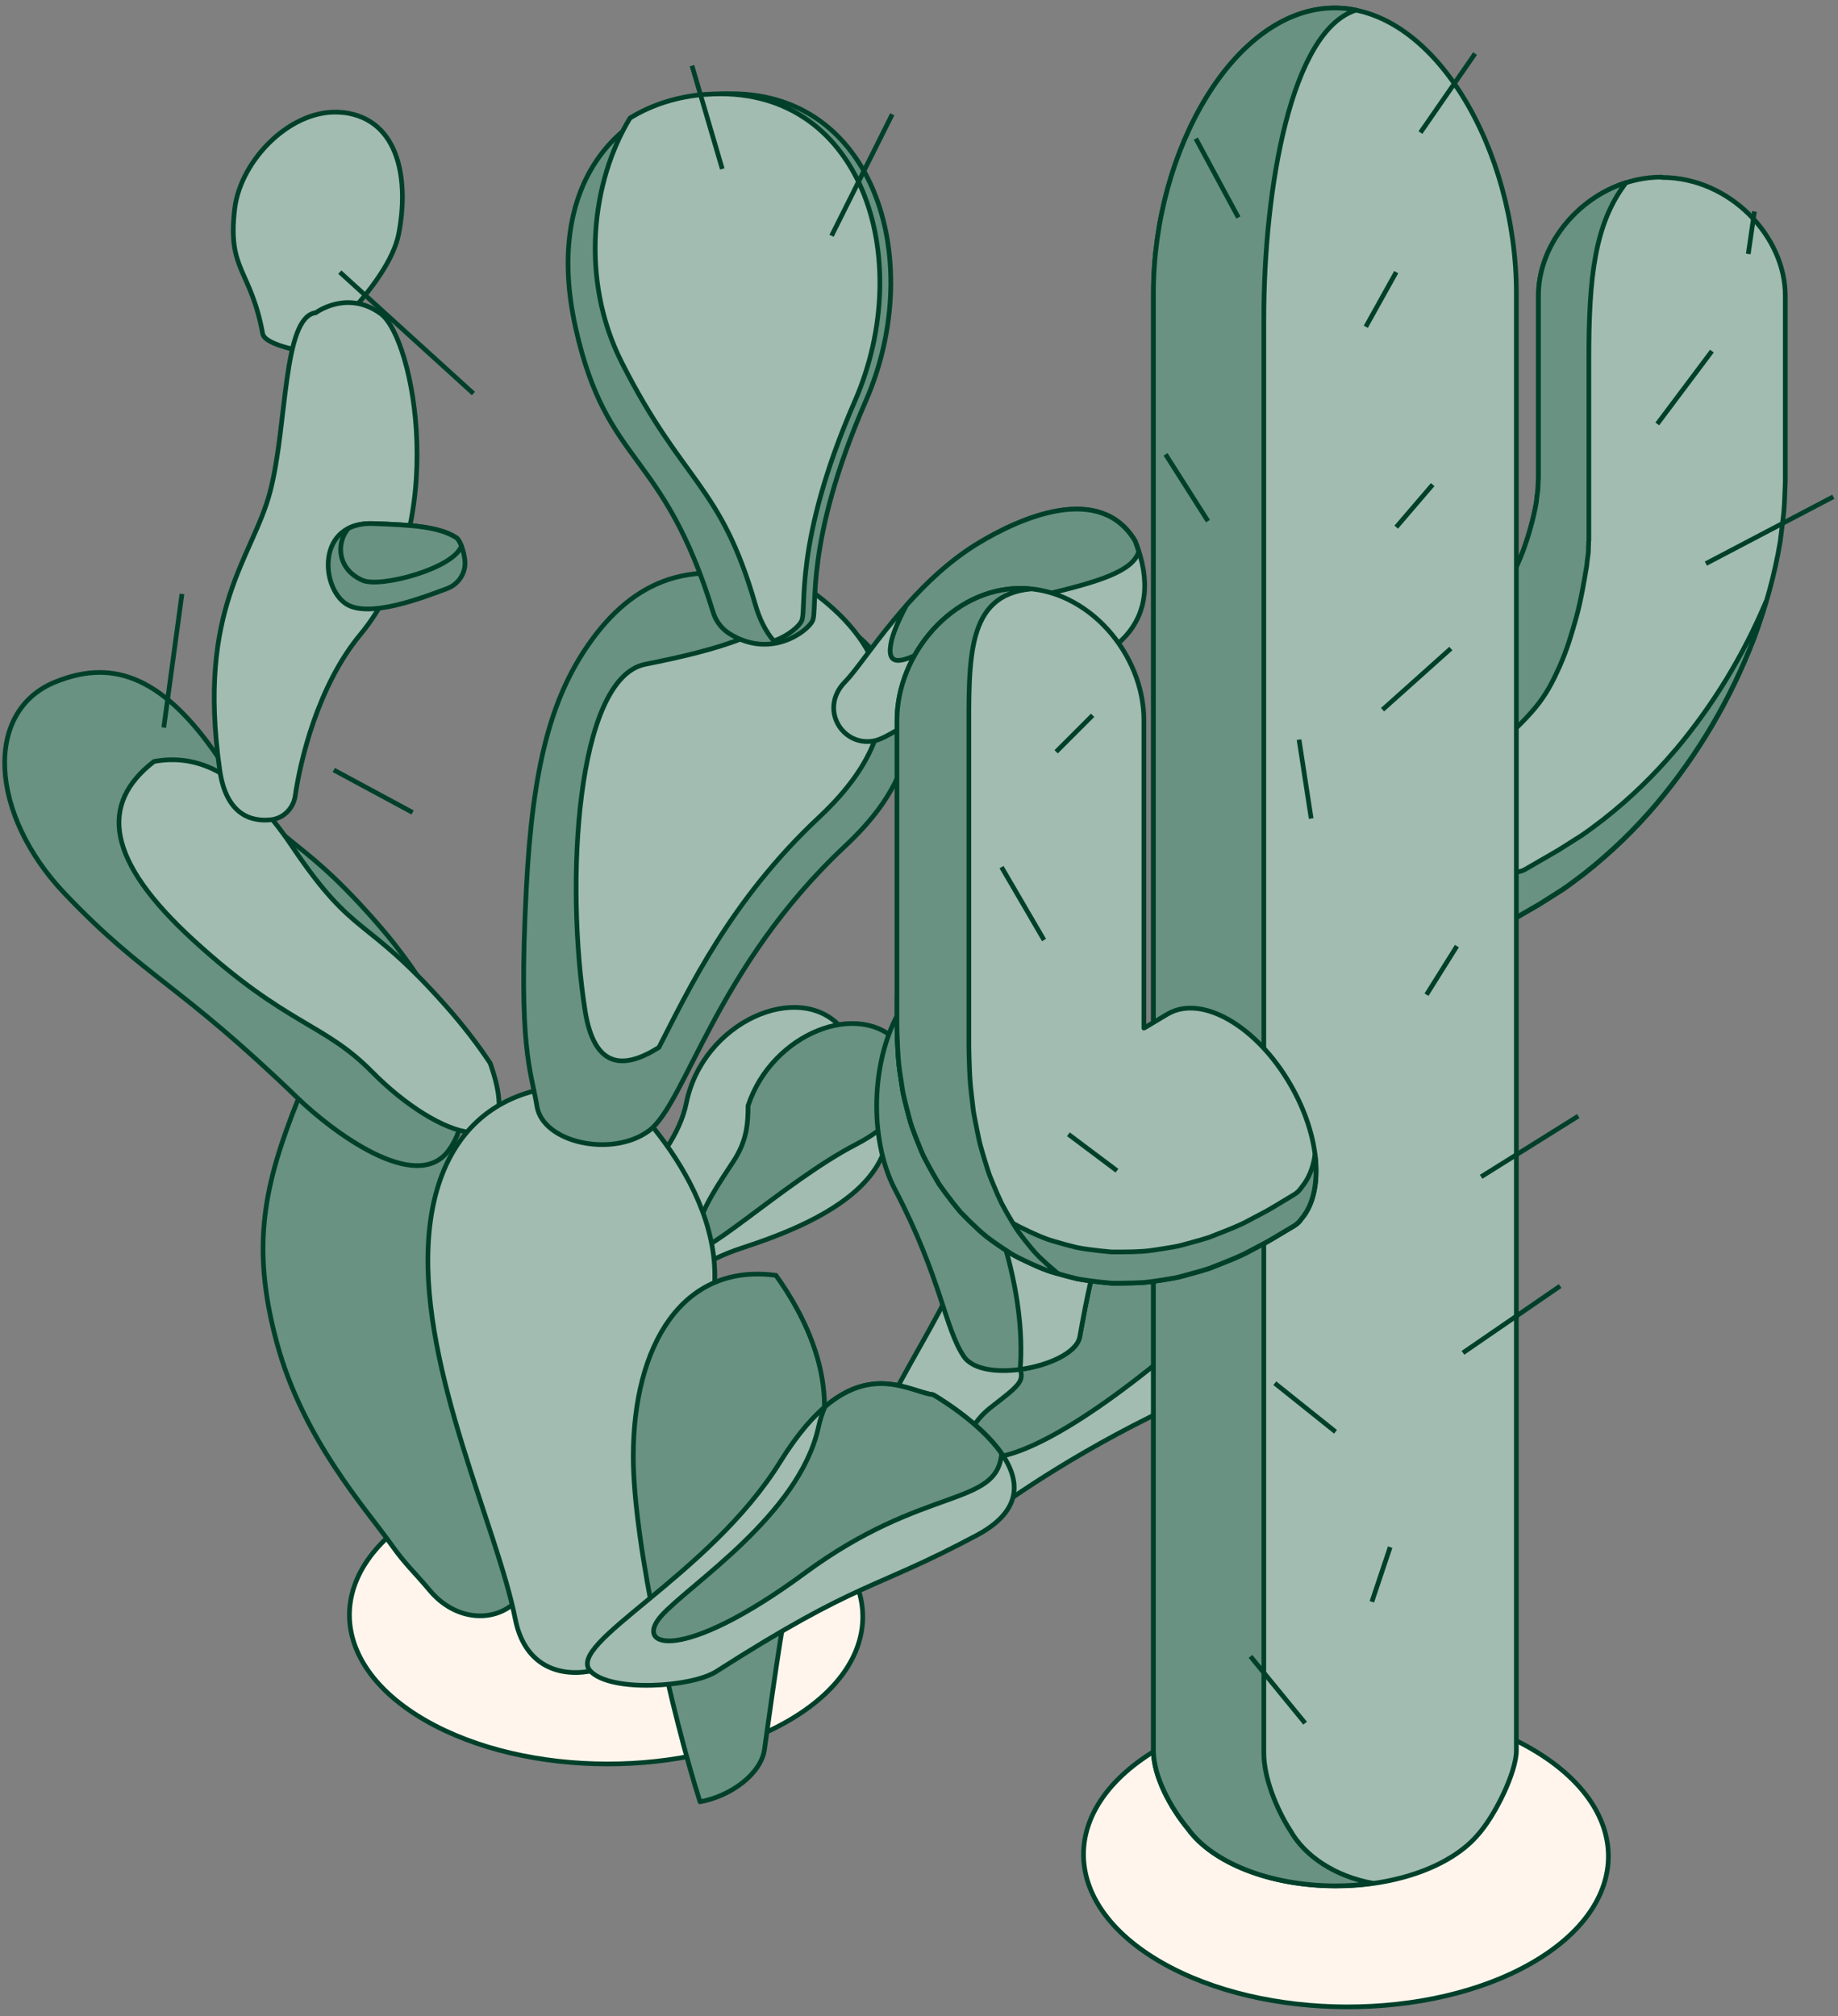 <svg width="196" height="215" viewBox="0 0 196 215" fill="none" xmlns="http://www.w3.org/2000/svg">
<rect x="0" y="0" width="196" height="215" fill="#808080" stroke="none"/>
<path d="M84.044 183.508C73.397 189.658 56.061 189.622 45.341 183.437C34.621 177.251 34.562 167.249 45.221 161.1C55.869 154.951 73.205 154.986 83.925 161.172C94.644 167.357 94.704 177.359 84.044 183.508Z" fill="#FFF5EC" stroke="#00402A" stroke-width="0.5" stroke-linejoin="round"/>
<path d="M44.492 116.606C38.522 107.956 35.483 107.968 31.822 117.145C28.161 126.309 26.725 132.817 29.513 143.154C32.3 153.491 39.048 160.909 41.716 164.689C43.271 166.878 44.181 167.62 45.808 169.57C49.062 173.483 54.278 173.028 56.085 169.271C57.544 161.913 59.53 149.603 58.968 144.961C57.939 136.562 44.504 116.618 44.504 116.618L44.492 116.606Z" fill="#699282" stroke="#00402A" stroke-width="0.5" stroke-linejoin="round"/>
<path d="M23.387 80.93C16.975 71.407 11.412 70.486 5.896 72.723C-1.773 75.821 -1.127 86.864 6.937 95.323C15.635 104.427 18.877 104.666 31.81 117.157C35.279 120.507 44.36 127.458 47.854 122.66C51.646 117.444 48.583 107.885 39.826 98.002C31.08 88.12 30.135 90.98 23.375 80.93H23.387Z" fill="#699282" stroke="#00402A" stroke-width="0.5" stroke-linejoin="round"/>
<path d="M47.589 107.304C38.843 97.421 37.898 100.281 31.139 90.231C25.803 82.311 21.053 80.349 16.423 81.198C10.561 85.721 11.326 91.751 20.658 100.281C30.672 109.433 34.477 109.026 39.669 114.291C46.776 121.505 56.275 124.615 52.267 113.357C50.951 111.371 49.396 109.349 47.589 107.304Z" fill="#A2BCB1" stroke="#00402A" stroke-width="0.5" stroke-linejoin="round"/>
<path d="M89.67 109.537C85.195 104.513 74.942 108.927 73.183 117.637C71.855 124.205 63.469 130.295 63.469 130.295C63.469 130.295 64.498 139.124 64.94 141.038C65.383 142.953 70.958 135.738 79.07 133.094C87.779 130.247 102.662 124.133 89.67 109.537Z" fill="#A2BCB1" stroke="#00402A" stroke-width="0.5" stroke-linejoin="round"/>
<path d="M95.877 111.258C91.653 106.521 82.31 110.17 79.773 117.91C79.761 119.789 79.678 121.643 78.146 123.94C75.012 128.642 74.533 129.874 74.067 132.722C73.588 135.569 83.745 125.914 91.247 122.05C95.051 120.088 97.707 117.121 98.257 114.309C97.6 113.328 96.81 112.323 95.865 111.258H95.877Z" fill="#699282" stroke="#00402A" stroke-width="0.5" stroke-linejoin="round"/>
<path d="M65.991 116.26C55.534 114.202 46.418 118.904 45.676 132.602C44.934 146.289 53.034 162.931 54.948 172.645C56.862 182.36 69.078 177.802 69.819 172.645C70.561 167.489 72.463 152.474 75.706 140.116C78.948 127.757 65.991 116.272 65.991 116.272V116.26Z" fill="#A2BCB1" stroke="#00402A" stroke-width="0.5" stroke-linejoin="round"/>
<path d="M82.738 135.997C72.772 134.645 67.567 143.45 67.531 155.187C67.496 164.578 71.767 183.11 74.65 192.131C77.988 191.521 81.146 189.128 81.517 186.58C82.259 181.423 84.161 166.409 87.403 154.05C89.21 147.135 85.968 140.495 82.738 135.985V135.997Z" fill="#699282" stroke="#00402A" stroke-width="0.5" stroke-linejoin="round"/>
<path d="M36.578 12.001C31.231 11.379 25.679 16.954 25.033 22.23C24.22 28.882 26.744 28.678 28.012 35.582C28.252 36.898 32.989 37.58 32.989 37.58C32.989 37.58 41.424 30.473 42.513 24.958C43.601 19.442 42.716 12.707 36.578 11.989V12.001Z" fill="#A2BCB1" stroke="#00402A" stroke-width="0.5" stroke-linejoin="round"/>
<path d="M33.66 33.346C30.13 33.836 30.657 45.358 28.802 52.44C26.948 59.523 20.966 64.799 23.43 82.099C24.124 86.98 26.876 87.638 28.922 87.411C30.25 87.255 31.291 86.19 31.482 84.862C32.008 81.189 33.875 73.15 38.421 67.67C48.028 56.065 44.176 36.038 40.587 33.442C36.997 30.845 33.66 33.358 33.66 33.358V33.346Z" fill="#A2BCB1" stroke="#00402A" stroke-width="0.5" stroke-linejoin="round"/>
<path d="M138.695 82.545C121.3 89.999 122.724 120.937 126.887 130.221C131.05 139.493 136.422 131.92 140.538 124.155C144.665 116.391 147.465 104.642 155.469 93.588C163.473 82.521 148.793 78.226 138.695 82.557V82.545Z" fill="white" stroke="#00402A" stroke-width="0.5" stroke-linejoin="round"/>
<path d="M141.662 114.68C144.976 103.841 154.392 94.724 157.694 88.527C158.567 81.313 147.058 78.968 138.683 82.545C136.446 83.502 134.532 84.854 132.893 86.481C129.711 91.183 129.555 98.792 129.914 109.141C130.763 133.775 137.391 128.63 141.662 114.68Z" fill="white" stroke="#00402A" stroke-width="0.5" stroke-linejoin="round"/>
<path d="M126.349 123.438C123.274 122.6 108.355 120.65 102.768 134.373C98.569 144.685 90.29 153.503 92.12 162.44C93.95 171.377 105.699 161.303 105.699 161.303C105.699 161.303 112.53 156.123 122.652 151.098C132.761 146.073 148.374 133.523 126.361 123.438H126.349Z" fill="#A2BCB1" stroke="#00402A" stroke-width="0.5" stroke-linejoin="round"/>
<path d="M126.779 123.641C119.194 122.947 112.746 123.809 108.857 126.393C108.295 126.8 107.757 127.242 107.23 127.733C105.125 129.886 104.323 132.853 105.316 136.694C108.259 148.179 111.49 145.547 105.699 150.046C99.909 154.544 103.522 162.428 126.684 142.58C132.02 138.01 135.142 134.588 136.829 132.004C135.573 129.169 132.498 126.321 126.803 123.641H126.779Z" fill="#699282" stroke="#00402A" stroke-width="0.5" stroke-linejoin="round"/>
<path d="M99.526 148.729C96.511 148.347 90.768 143.681 83.195 155.884C75.622 168.087 60.236 175.253 62.952 178.185C65.094 180.494 73.755 179.919 76.376 178.244C91.761 168.41 93.005 169.666 104.168 163.708C115.318 157.75 99.526 148.729 99.526 148.729Z" fill="#A2BCB1" stroke="#00402A" stroke-width="0.5" stroke-linejoin="round"/>
<path d="M106.812 155.01C104.395 151.517 99.514 148.729 99.514 148.729C97.169 148.43 93.197 145.559 87.981 149.998C87.693 150.644 87.454 151.373 87.275 152.199C85.229 161.531 73.516 168.96 70.525 172.298C67.534 175.636 72.595 177.479 85.839 167.728C98.557 158.36 106.285 160.741 106.812 155.01Z" fill="#699282" stroke="#00402A" stroke-width="0.5" stroke-linejoin="round"/>
<path d="M113.224 103.267C94.74 95.753 90.409 117.169 95.41 126.776C100.411 136.383 100.71 141.539 102.768 144.626C104.826 147.712 114.54 145.655 115.139 142.568C115.725 139.481 116.909 131.525 121.611 120.483C126.325 109.44 113.224 103.255 113.224 103.255V103.267Z" fill="#699282" stroke="#00402A" stroke-width="0.5" stroke-linejoin="round"/>
<path d="M113.224 103.267C107.326 100.874 102.876 101.424 99.705 103.602C96.858 106.963 96.319 112.144 100.447 118.377C106.345 127.278 109.432 138.141 108.786 146.026C111.801 145.619 114.827 144.243 115.139 142.568C115.725 139.481 116.909 131.525 121.611 120.483C126.325 109.44 113.224 103.255 113.224 103.255V103.267Z" fill="#A2BCB1" stroke="#00402A" stroke-width="0.5" stroke-linejoin="round"/>
<path d="M84.284 63.128C73.971 58.665 67.379 62.087 62.773 68.703C58.741 74.481 56.791 81.863 56.133 94.629C55.235 111.869 56.623 114.058 57.257 117.958C57.891 121.859 65.261 123.462 69.185 120.59C73.109 117.719 76.34 103.111 90.134 90.214C108.056 73.453 84.284 63.128 84.284 63.128Z" fill="#699282" stroke="#00402A" stroke-width="0.5" stroke-linejoin="round"/>
<path d="M86.106 62.734C83.749 67.472 76.211 69.35 68.806 70.834C61.4 72.317 60.263 94.247 62.393 107.778C63.362 113.904 66.461 114.095 70.265 111.691C73.412 105.565 77.91 95.97 87.338 87.153C99.912 75.392 91.968 66.814 86.106 62.734Z" fill="#A2BCB1" stroke="#00402A" stroke-width="0.5" stroke-linejoin="round"/>
<path d="M76.435 10.056C65.931 10.857 57.927 19.555 61.397 35.025C64.747 49.92 70.669 47.766 76.04 65.269C76.328 66.214 76.95 67.052 77.799 67.578C82.202 70.318 86.102 67.315 86.641 66.214C87.251 64.958 85.707 57.971 92.335 42.741C98.963 27.499 93.029 8.8 76.435 10.056Z" fill="#699282" stroke="#00402A" stroke-width="0.5" stroke-linejoin="round"/>
<path d="M75.269 10.056C72.302 10.283 69.538 11.133 67.181 12.592C63.066 19.376 61.822 29.772 66.296 38.638C72.852 51.594 76.836 51.594 80.533 64.42C81.024 66.131 81.706 67.423 82.519 68.344C84.099 67.794 85.211 66.777 85.474 66.226C86.085 64.97 84.541 57.983 91.169 42.753C97.797 27.523 91.863 8.812 75.269 10.068V10.056Z" fill="#A2BCB1" stroke="#00402A" stroke-width="0.5" stroke-linejoin="round"/>
<path d="M121.049 57.672C117.316 51.475 108.893 55.136 104.216 57.995C96.953 62.434 92.228 70.57 90.134 72.687C87.299 75.546 89.799 79.662 93.209 79.004C95.769 78.502 101.56 72.843 110.102 71.957C118.644 71.072 124.53 66.454 121.049 57.672Z" fill="#A2BCB1" stroke="#00402A" stroke-width="0.5" stroke-linejoin="round"/>
<path d="M121.432 58.821C121.312 58.45 121.192 58.067 121.037 57.672C117.304 51.475 108.881 55.136 104.204 57.995C101.272 59.79 98.76 62.183 96.654 64.552C95.745 66.251 95.147 67.722 94.991 68.703C94.094 74.027 102.78 65.485 111.681 63.343C117.136 62.027 120.785 60.939 121.432 58.821Z" fill="#699282" stroke="#00402A" stroke-width="0.5" stroke-linejoin="round"/>
<path d="M39.766 55.83C33.784 55.638 34.179 62.553 36.871 64.372C39.24 65.963 44.875 63.81 47.686 62.757C48.703 62.374 49.421 61.477 49.565 60.412C49.708 59.371 49.122 57.636 48.655 57.337C46.837 56.165 43.941 55.973 39.766 55.83Z" fill="#699282" stroke="#00402A" stroke-width="0.5" stroke-linejoin="round"/>
<path d="M49.205 58.211C49.038 57.792 48.835 57.445 48.655 57.337C46.837 56.165 43.941 55.974 39.766 55.83C38.689 55.794 37.816 55.998 37.134 56.356C35.818 57.936 35.973 60.711 38.665 61.884C40.591 62.721 48.44 60.592 49.205 58.211Z" fill="#699282" stroke="#00402A" stroke-width="0.5" stroke-linejoin="round"/>
<path d="M163.377 209.303C152.478 215.596 134.771 215.56 123.8 209.231C112.841 202.902 112.782 192.673 123.681 186.38C134.58 180.087 152.286 180.123 163.257 186.452C174.216 192.781 174.276 203.01 163.377 209.303Z" fill="#FFF5EC" stroke="#00402A" stroke-width="0.5" stroke-linejoin="round"/>
<path d="M177.219 18.885C169.981 18.885 164.059 25.154 164.059 31.495V51.02L164.035 51.295C163.999 51.666 164.035 52.001 163.975 52.396C163.915 52.791 163.867 53.186 163.832 53.581C163.544 55.22 163.066 56.978 162.42 58.749C161.75 60.52 160.864 62.278 159.895 63.977C158.902 65.676 157.754 67.255 156.546 68.715C155.325 70.162 154.009 71.395 152.729 72.424C152.406 72.651 152.083 72.926 151.772 73.13C151.461 73.321 151.15 73.512 150.851 73.716L147.429 75.702C146.364 76.312 146.077 77.807 146.771 79.028L157.383 97.416C158.089 98.625 159.525 99.115 160.589 98.505L164.143 96.447L166.619 94.88C167.421 94.341 168.139 93.767 168.904 93.205C171.835 90.896 174.408 88.395 176.645 85.74C181.119 80.416 184.553 74.565 187.041 68.081C188.25 64.815 189.231 61.393 189.841 57.732L190.188 54.92C190.296 53.987 190.308 52.97 190.355 52.001L190.379 51.272V50.913V50.661V31.531C190.379 25.19 184.457 18.921 177.219 18.921V18.885Z" fill="#A2BCB1" stroke="#00402A" stroke-width="0.5" stroke-linejoin="round"/>
<path d="M178.679 79.949C176.442 82.605 173.869 85.118 170.938 87.415C170.184 87.977 169.455 88.551 168.653 89.09L166.177 90.657L162.623 92.715C161.558 93.325 160.123 92.834 159.417 91.626L149.511 74.458L147.417 75.678C146.352 76.288 146.065 77.784 146.759 79.004L157.371 97.392C158.077 98.601 159.513 99.091 160.577 98.481L164.131 96.423L166.607 94.856C167.409 94.318 168.127 93.743 168.892 93.181C171.823 90.872 174.384 88.372 176.633 85.716C181.107 80.392 184.541 74.541 187.03 68.057C187.496 66.801 187.915 65.497 188.31 64.181C185.893 69.911 182.711 75.152 178.679 79.961V79.949Z" fill="#699282" stroke="#00402A" stroke-width="0.5" stroke-linejoin="round"/>
<path d="M153.937 85.788C153.232 84.579 153.531 83.084 154.595 82.462L158.017 80.476C158.316 80.272 158.627 80.069 158.938 79.889C159.249 79.674 159.572 79.411 159.895 79.183C161.176 78.166 162.492 76.934 163.712 75.475C164.908 74.015 165.542 72.783 166.344 70.988C167.134 69.194 167.576 67.65 168.091 65.832C168.593 64.013 168.928 61.979 169.203 60.34C169.239 59.946 169.287 59.551 169.347 59.156C169.407 58.761 169.371 58.426 169.407 58.055V57.78L169.431 57.636V38.255C169.431 29.569 170.041 23.851 173.403 19.472C168.007 21.183 164.059 26.303 164.059 31.483V51.008L164.035 51.284C163.999 51.655 164.035 51.989 163.975 52.384C163.915 52.779 163.867 53.174 163.832 53.569C163.544 55.208 163.066 56.967 162.42 58.737C161.75 60.508 160.864 62.267 159.895 63.965C158.902 65.664 157.754 67.243 156.546 68.703C155.325 70.151 154.009 71.383 152.729 72.412C152.406 72.639 152.083 72.914 151.772 73.118C151.461 73.309 151.15 73.501 150.851 73.704L147.429 75.69C146.364 76.3 146.077 77.796 146.771 79.016L157.383 97.404C158.089 98.613 159.525 99.103 160.589 98.493L161.092 98.194L153.925 85.788H153.937Z" fill="#699282" stroke="#00402A" stroke-width="0.5" stroke-linejoin="round"/>
<path d="M142.344 0.856V192.051" stroke="#00402A" stroke-width="0.5" stroke-linejoin="round"/>
<path d="M161.702 31.268C161.702 15.978 152.992 0.856 142.344 0.856C131.697 0.856 122.999 15.978 122.999 31.268V186.679C122.999 189.407 124.805 192.757 126.72 195.066C129.304 198.607 135.357 201.095 142.404 201.107C148.996 201.119 154.691 198.954 157.479 195.783C159.465 193.63 161.702 188.916 161.702 186.679V31.268Z" fill="#A2BCB1" stroke="#00402A" stroke-width="0.5" stroke-linejoin="round"/>
<path d="M137.571 195.161C136.135 192.9 134.771 189.598 134.771 186.918V34.056C134.771 20.01 137.69 3.248 144.606 1.083C143.864 0.927 143.11 0.844 142.344 0.844C131.697 0.844 122.999 15.966 122.999 31.256V186.667C122.999 189.395 124.805 192.745 126.72 195.054C129.304 198.595 135.357 201.083 142.404 201.095C143.78 201.095 145.12 201 146.4 200.82C142.404 200.09 139.138 197.961 137.571 195.149V195.161Z" fill="#699282" stroke="#00402A" stroke-width="0.5" stroke-linejoin="round"/>
<path d="M137.631 115.697C134.03 109.428 128.191 106.042 124.566 108.1C124.554 108.1 124.53 108.112 124.518 108.124L122.58 109.284L122.102 109.572C122.042 109.607 122.006 109.631 121.982 109.631C121.982 109.584 121.982 109.512 121.982 109.416V76.814C121.982 69.744 116.06 62.733 108.822 62.733C101.583 62.733 95.661 69.732 95.661 76.814V109.416C95.661 109.56 95.661 109.871 95.673 110.17L95.709 111.031C95.757 112.18 95.805 113.316 96.008 114.561L96.283 116.391C96.403 117.013 96.582 117.671 96.738 118.305C96.918 118.951 97.049 119.573 97.288 120.243C97.528 120.913 97.791 121.583 98.066 122.253C98.198 122.588 98.329 122.911 98.485 123.246L99.023 124.275C99.394 124.957 99.777 125.627 100.172 126.285C100.638 126.955 101.141 127.625 101.655 128.283C101.918 128.606 102.17 128.929 102.445 129.252L103.366 130.185C104 130.796 104.61 131.394 105.316 131.944C106.034 132.482 106.776 132.997 107.529 133.475C108.271 133.99 109.097 134.337 109.898 134.72C110.712 135.091 111.537 135.461 112.363 135.689C113.188 135.94 114.038 136.167 114.875 136.371C115.701 136.526 116.502 136.622 117.316 136.718L118.536 136.837C118.931 136.849 119.302 136.837 119.685 136.837C120.451 136.837 121.216 136.801 121.982 136.765C122.712 136.694 123.394 136.586 124.099 136.478C124.781 136.359 125.535 136.263 126.145 136.072C126.779 135.904 127.413 135.725 128.048 135.545L128.981 135.258L129.83 134.923C130.955 134.468 132.127 134.038 133.156 133.475L134.723 132.65L135.118 132.435L135.453 132.243L135.944 131.956L138.025 130.712C138.36 130.508 138.612 130.245 138.815 129.946C141.196 127.135 140.813 121.212 137.631 115.697Z" fill="#A2BCB1" stroke="#00402A" stroke-width="0.5" stroke-linejoin="round"/>
<path d="M138.803 126.608C138.6 126.908 138.348 127.183 138.013 127.374L135.932 128.63L135.441 128.917L135.106 129.109L134.711 129.324L133.144 130.15C132.127 130.712 130.955 131.143 129.818 131.597L128.969 131.932L128.036 132.219C127.402 132.399 126.767 132.578 126.133 132.746C125.523 132.925 124.781 133.021 124.088 133.141C123.382 133.248 122.7 133.368 121.97 133.428C121.204 133.476 120.439 133.5 119.673 133.5C119.29 133.5 118.907 133.5 118.524 133.5L117.304 133.38C116.478 133.284 115.677 133.189 114.863 133.033C114.026 132.83 113.176 132.602 112.351 132.351C111.525 132.124 110.7 131.753 109.886 131.382C109.085 130.987 108.259 130.64 107.518 130.138C106.764 129.659 106.022 129.145 105.304 128.606C104.598 128.068 103.988 127.458 103.354 126.848L102.433 125.914C102.158 125.603 101.906 125.28 101.643 124.945C101.129 124.299 100.638 123.629 100.16 122.947C99.765 122.289 99.382 121.619 99.011 120.938L98.473 119.909C98.317 119.574 98.186 119.251 98.054 118.916C97.779 118.258 97.528 117.588 97.276 116.906C97.037 116.236 96.906 115.626 96.726 114.968C96.57 114.333 96.391 113.675 96.272 113.053L95.996 111.223C95.793 109.979 95.745 108.842 95.697 107.682L95.661 106.82C95.661 106.605 95.649 106.377 95.649 106.21V109.404C95.649 109.548 95.649 109.859 95.661 110.158L95.697 111.019C95.745 112.168 95.793 113.305 95.996 114.549L96.272 116.379C96.391 117.001 96.57 117.659 96.726 118.294C96.906 118.94 97.037 119.562 97.276 120.232C97.516 120.902 97.779 121.572 98.054 122.242C98.186 122.577 98.317 122.9 98.473 123.235L99.011 124.263C99.382 124.945 99.765 125.615 100.16 126.273C100.626 126.943 101.129 127.613 101.643 128.271C101.906 128.594 102.158 128.917 102.433 129.24L103.354 130.174C103.988 130.784 104.598 131.382 105.304 131.932C106.022 132.471 106.764 132.985 107.518 133.464C108.259 133.978 109.085 134.325 109.886 134.708C110.7 135.079 111.525 135.45 112.351 135.677C113.176 135.928 114.026 136.156 114.863 136.359C115.689 136.515 116.49 136.61 117.304 136.706L118.524 136.826C118.919 136.838 119.29 136.826 119.673 136.826C120.439 136.826 121.204 136.79 121.97 136.754C122.7 136.682 123.382 136.574 124.088 136.467C124.769 136.347 125.523 136.251 126.133 136.06C126.767 135.892 127.402 135.713 128.036 135.533L128.969 135.246L129.818 134.911C130.943 134.457 132.115 134.026 133.144 133.464L134.711 132.638L135.106 132.423L135.441 132.231L135.932 131.944L138.013 130.7C138.348 130.497 138.6 130.233 138.803 129.934C140.095 128.415 140.574 125.962 140.227 123.163C140.023 124.539 139.545 125.723 138.803 126.596V126.608Z" fill="#699282" stroke="#00402A" stroke-width="0.5" stroke-linejoin="round"/>
<path d="M112.483 135.51C111.896 135.031 111.334 134.517 110.772 133.978C110.233 133.44 109.755 132.83 109.264 132.219L108.558 131.286C108.343 130.975 108.152 130.652 107.948 130.317C107.553 129.671 107.171 129.001 106.812 128.319C106.501 127.661 106.201 126.991 105.926 126.309L105.508 125.28C105.388 124.945 105.292 124.622 105.185 124.287C104.981 123.629 104.778 122.959 104.586 122.277C104.395 121.607 104.299 120.997 104.156 120.339C104.036 119.705 103.892 119.047 103.797 118.425L103.581 116.595C103.426 115.35 103.39 114.214 103.354 113.065L103.33 112.204C103.33 111.917 103.318 111.606 103.318 111.45V78.861C103.318 70.211 103.007 63.487 109.886 62.805C109.527 62.769 109.169 62.745 108.81 62.745C101.571 62.745 95.649 69.744 95.649 76.827V109.416C95.649 109.56 95.649 109.871 95.661 110.17L95.697 111.031C95.745 112.18 95.793 113.317 95.996 114.561L96.272 116.391C96.391 117.013 96.57 117.671 96.726 118.305C96.906 118.951 97.037 119.574 97.276 120.244C97.516 120.914 97.779 121.584 98.054 122.254C98.186 122.589 98.317 122.912 98.473 123.247L99.011 124.275C99.382 124.957 99.765 125.627 100.16 126.285C100.626 126.955 101.129 127.625 101.643 128.283C101.906 128.606 102.158 128.929 102.433 129.252L103.354 130.186C103.988 130.796 104.598 131.394 105.304 131.944C106.022 132.483 106.764 132.997 107.518 133.476C108.259 133.99 109.085 134.337 109.886 134.72C110.7 135.091 111.525 135.462 112.351 135.689C112.518 135.737 112.698 135.785 112.865 135.833C112.734 135.737 112.602 135.629 112.483 135.521V135.51Z" fill="#699282" stroke="#00402A" stroke-width="0.5" stroke-linejoin="round"/>
<path d="M151.473 14.136L157.299 5.713" stroke="#00402A" stroke-width="0.5" stroke-linejoin="round"/>
<path d="M132.055 23.192L127.521 14.782" stroke="#00402A" stroke-width="0.5" stroke-linejoin="round"/>
<path d="M145.646 34.845L148.889 29.019" stroke="#00402A" stroke-width="0.5" stroke-linejoin="round"/>
<path d="M148.889 56.212L152.777 51.678" stroke="#00402A" stroke-width="0.5" stroke-linejoin="round"/>
<path d="M128.813 55.567L124.291 48.448" stroke="#00402A" stroke-width="0.5" stroke-linejoin="round"/>
<path d="M147.429 75.678L154.715 69.158" stroke="#00402A" stroke-width="0.5" stroke-linejoin="round"/>
<path d="M139.82 87.283L138.528 78.872" stroke="#00402A" stroke-width="0.5" stroke-linejoin="round"/>
<path d="M176.729 45.206L182.555 37.441" stroke="#00402A" stroke-width="0.5" stroke-linejoin="round"/>
<path d="M181.909 60.101L195.5 52.971" stroke="#00402A" stroke-width="0.5" stroke-linejoin="round"/>
<path d="M186.431 27.081L187.089 22.546" stroke="#00402A" stroke-width="0.5" stroke-linejoin="round"/>
<path d="M152.119 106.066L155.361 100.886" stroke="#00402A" stroke-width="0.5" stroke-linejoin="round"/>
<path d="M111.334 100.24L106.8 92.463" stroke="#00402A" stroke-width="0.5" stroke-linejoin="round"/>
<path d="M112.626 80.164L116.514 76.276" stroke="#00402A" stroke-width="0.5" stroke-linejoin="round"/>
<path d="M119.111 124.837L113.93 120.949" stroke="#00402A" stroke-width="0.5" stroke-linejoin="round"/>
<path d="M157.945 125.483L168.306 119.011" stroke="#00402A" stroke-width="0.5" stroke-linejoin="round"/>
<path d="M156.007 144.255L166.368 137.136" stroke="#00402A" stroke-width="0.5" stroke-linejoin="round"/>
<path d="M142.416 152.677L135.944 147.497" stroke="#00402A" stroke-width="0.5" stroke-linejoin="round"/>
<path d="M146.292 170.803L148.243 164.977" stroke="#00402A" stroke-width="0.5" stroke-linejoin="round"/>
<path d="M139.174 183.748L133.348 176.629" stroke="#00402A" stroke-width="0.5" stroke-linejoin="round"/>
<path d="M88.674 25.142L95.147 12.185" stroke="#00402A" stroke-width="0.5" stroke-linejoin="round"/>
<path d="M77.022 18.012L73.791 7.005" stroke="#00402A" stroke-width="0.5" stroke-linejoin="round"/>
<path d="M50.486 41.964L36.237 29.019" stroke="#00402A" stroke-width="0.5" stroke-linejoin="round"/>
<path d="M17.465 77.58L19.404 63.331" stroke="#00402A" stroke-width="0.5" stroke-linejoin="round"/>
<path d="M44.001 86.637L35.591 82.103" stroke="#00402A" stroke-width="0.5" stroke-linejoin="round"/>
</svg>
